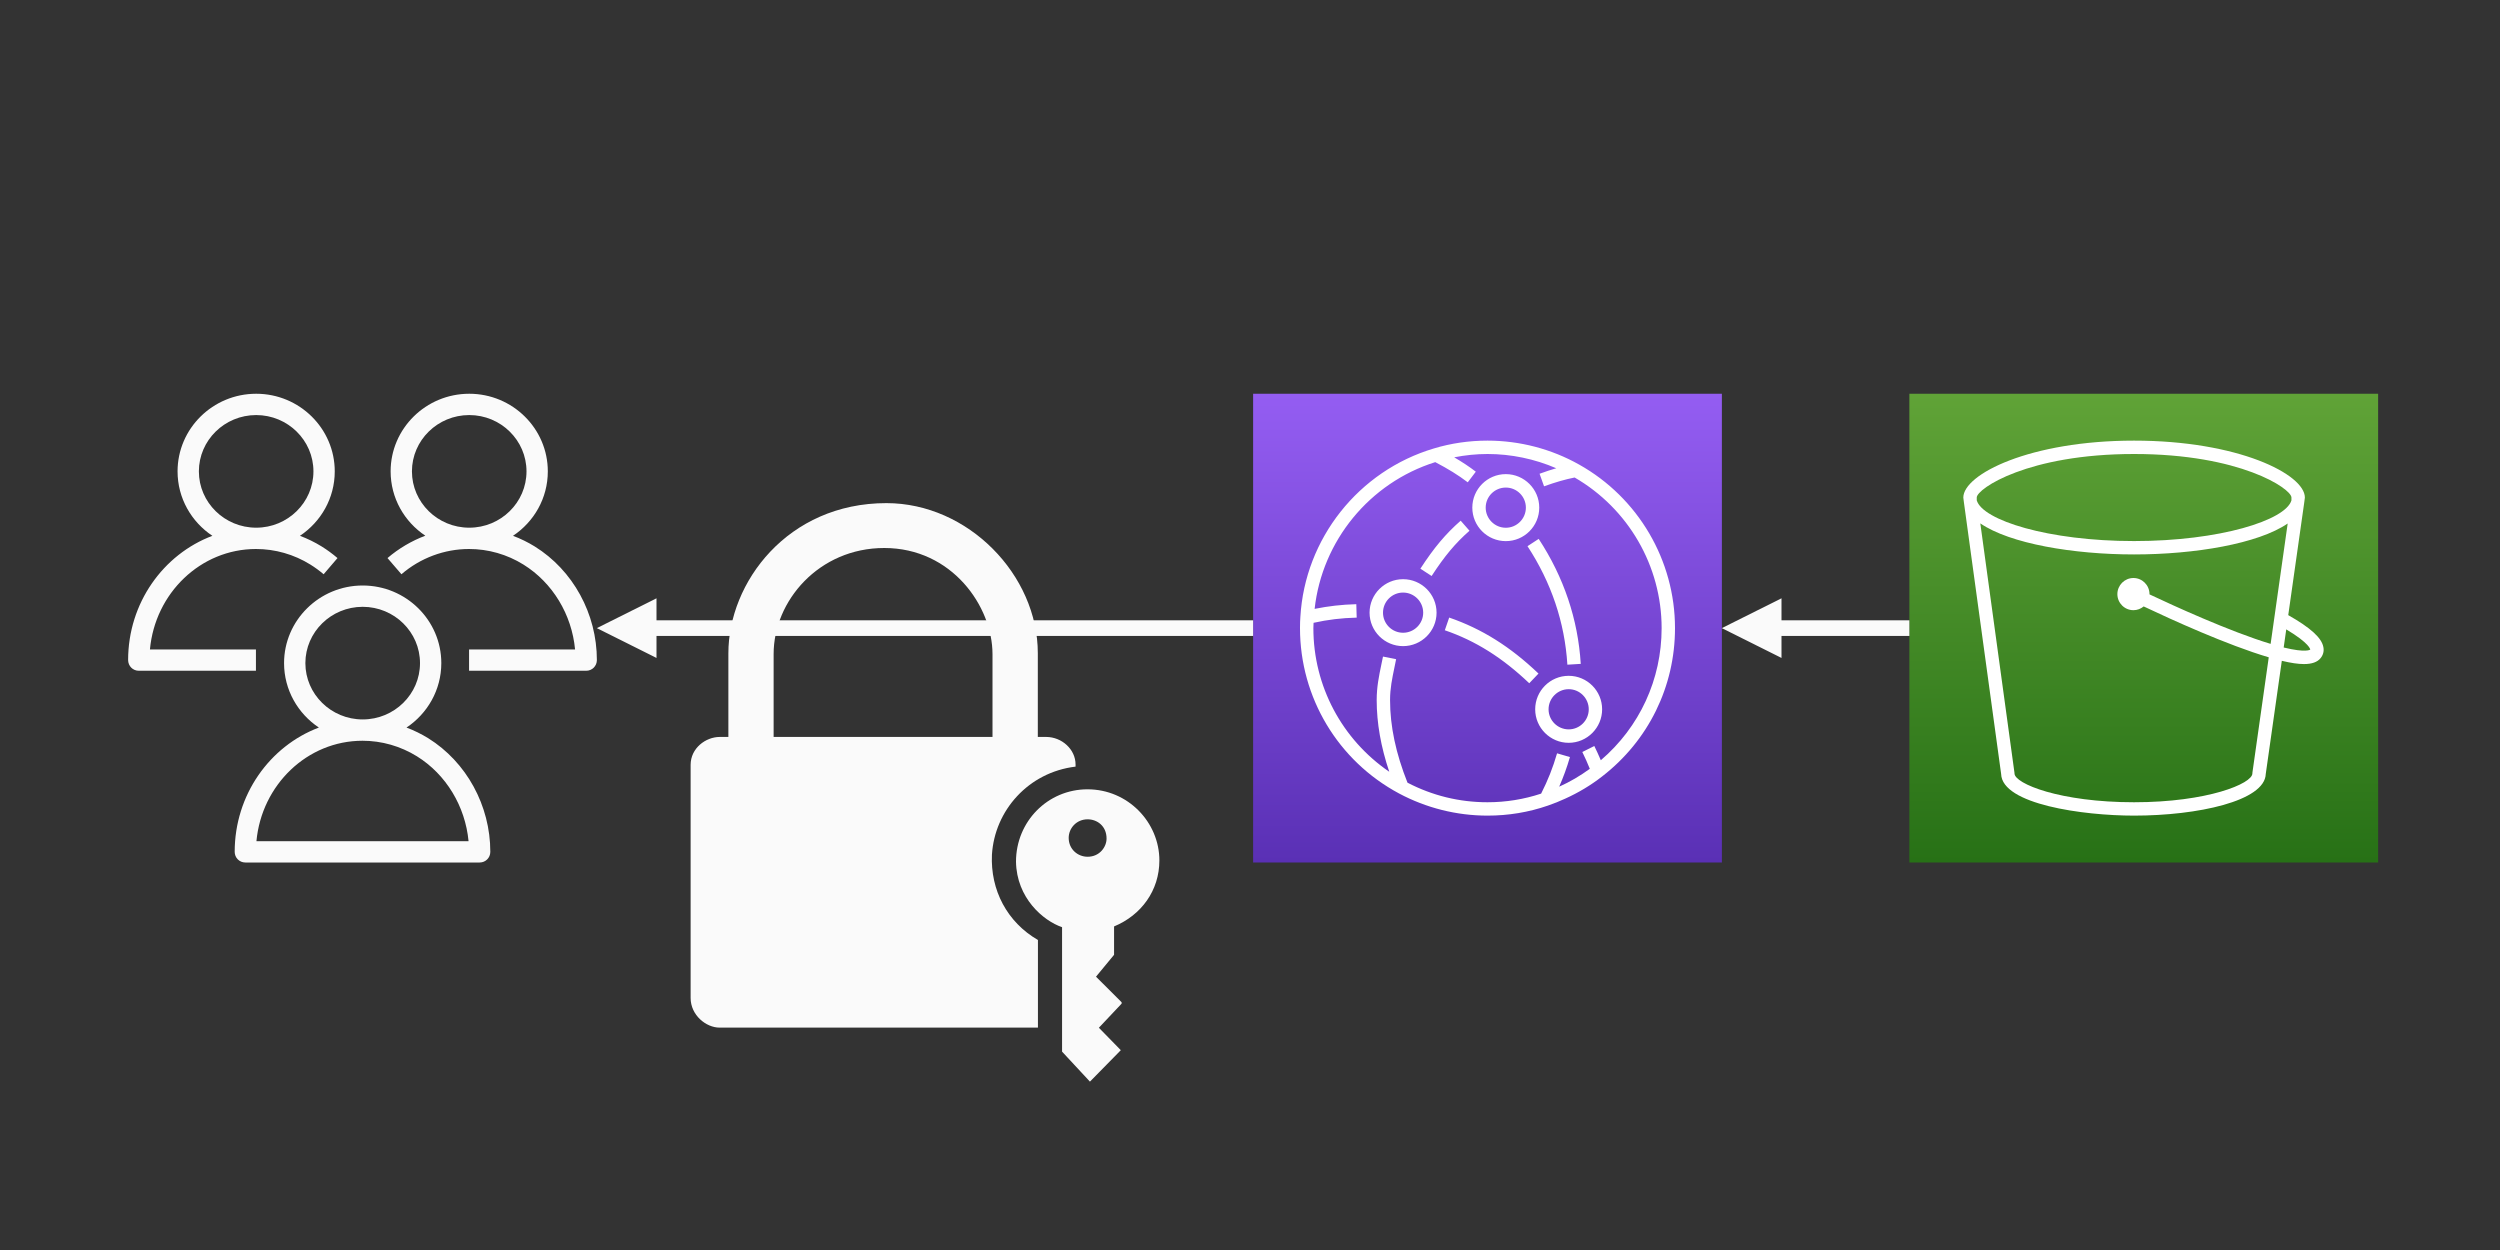 <svg xmlns="http://www.w3.org/2000/svg" xmlns:xlink="http://www.w3.org/1999/xlink" version="1.1" width="400px" height="200px" viewBox="-0.5 -0.5 400 200" content="&lt;mxfile linkTarget=&quot;_blank&quot; scale=&quot;0.5&quot; border=&quot;0&quot;&gt;&lt;diagram id=&quot;t4GEXi833Uw4CziZJlZ8&quot; name=&quot;Page-1&quot;&gt;7Vhtb+I4EP41fEVJTMj2I9DSO+lOqtQPu/epcpMhsTAxckyB+/U3ju28OeyybaXuyxEQmcfj8dh+ZsbJhKx2p3tJ98XfIgM+iYLsNCG3kygKg3COfxo5G2Q+IwbIJcusUgs8sn/B9bTogWVQ9RSVEFyxfR9MRVlCqnoYlVIc+2obwfuj7mkOHvCYUu6jn1mmCoN+CoIW/wNYXtiRZ67hmabbXIpDaYebRGQW68s076gzZQeoCpqJo4FqE+RuQlZSCGXudqcVcL20btXMOOsLrY3bEkp1TQe7TS+UH8B5XPulzm4p6tmA1g8mZHksmILHPU116xE3H7FC7ThKId5uGOcrwYVEuRQlaEiUykG4HOaDeKWk2MJA2fffTukFpIJTB7LzuQexAyXPqHJsNyq5uTHdis4mEQdSS4686duuEN7YRbqwwuG3V6zagkoLu2B7wUpVDxgv8YvbsTK/GFVXGplG8Qg4hiU+GPpq+BeOjTAEx7DEB0NfTUvO6z44hiWx7/GwdzjSOxz0xi9ZioPirETauLgPfIrhtda7t8wlzRj02ubBgpCk03bLJBpioqxJKDWDeizW9pIkxIQ2pCy2bOoPtmS0KpoY0VxlmEv+os/AH0TFrPlnoZTYdRQWnOW6QQkdRtRKKXoFchBXOEObJcPIyZZxekha7c1ybNhJ+7HExLLXjbtTrjP0lB6r2VRCJQ4yhT9T7c8SRXPX16rIGwPRts5dMrc1IIxsFuwEahgHfqA24JsCNfo/UH/mQL2Zxbfr6PsCNV6QYBn/NoGacnHINlLoCH2PgG1OMR8SsPakcn3Avolh7nDSJ9B6oa9Lh5Mfjjt1ygJ59wImc4WX+HSoQFbvRZKP5MgVSR0yPMlbUacJkYuS8rsW7S45lNlCPy7ojeMi3WqIP9ey27+aDVQqp2fJgD3XjDs7XsJpmNQ/Phs990gRf21LTAboFzP0IwfVjxc932vPxaGLcAmcKvbSf9oZ2xlr7kEzrSWBx4KkrgldI8Z926/7BDIwRYZJJxnwxMzZM1RTpZnldewhvxx7kDTy/KVxB4V/tO60abs92b5GOnelB5AMl0+nIQOemPrSue+YQqm1pIVzRxjauY7SoU9pR/OPoDQhcY+HzauI7yV0NCC0Z+gdCZ285ozrFwzzCiIYlrgO00fr4aXiyQclsal1r6yZo4XeK6TDwic2G5bCtIL0IJk6T3WAPh2ZKp62cH5ysHN32by4GZvR4FTR4F5FfocC2yR2lxDnwZUV9lM8Db/C+wtFFsX2fZMhYftOj9z9Bw==&lt;/diagram&gt;&lt;/mxfile&gt;" style="background-color: rgb(69, 69, 69);"><rect x="-0.5" y="-0.5" width="400" height="200" fill="#333333" stroke="none"/><defs><linearGradient x1="0%" y1="100%" x2="0%" y2="0%" id="mx-gradient-60a337-1-277116-1-s-0"><stop offset="0%" style="stop-color: rgb(39, 113, 22); stop-opacity: 1;"/><stop offset="100%" style="stop-color: rgb(96, 163, 55); stop-opacity: 1;"/></linearGradient><linearGradient x1="0%" y1="100%" x2="0%" y2="0%" id="mx-gradient-945df2-1-5a30b5-1-s-0"><stop offset="0%" style="stop-color: rgb(90, 48, 181); stop-opacity: 1;"/><stop offset="100%" style="stop-color: rgb(148, 93, 242); stop-opacity: 1;"/></linearGradient></defs><g><rect x="0" y="0" width="399.5" height="199.5" fill="none" stroke="none" pointer-events="all"/><path d="M 305 62.5 L 380 62.5 L 380 137.5 L 305 137.5 Z" fill="url(#mx-gradient-60a337-1-277116-1-s-0)" stroke="none" pointer-events="all"/><path d="M 364.89 103.1 L 365.3 100.2 C 369.09 102.47 369.14 103.41 369.14 103.44 C 369.13 103.44 368.49 103.98 364.89 103.1 Z M 362.8 102.52 C 356.25 100.54 347.12 96.35 343.42 94.6 C 343.42 94.59 343.42 94.57 343.42 94.56 C 343.42 93.14 342.27 91.98 340.85 91.98 C 339.43 91.98 338.28 93.14 338.28 94.56 C 338.28 95.98 339.43 97.13 340.85 97.13 C 341.47 97.13 342.04 96.9 342.49 96.53 C 346.83 98.59 355.89 102.72 362.5 104.67 L 359.89 123.1 C 359.88 123.15 359.88 123.2 359.88 123.25 C 359.88 124.88 352.69 127.86 340.95 127.86 C 329.08 127.86 321.82 124.88 321.82 123.25 C 321.82 123.2 321.82 123.15 321.81 123.11 L 316.35 83.24 C 321.08 86.49 331.24 88.21 340.95 88.21 C 350.66 88.21 360.8 86.5 365.53 83.26 Z M 315.78 79.08 C 315.85 77.67 323.96 72.14 340.95 72.14 C 357.95 72.14 366.06 77.67 366.13 79.08 L 366.13 79.56 C 365.2 82.73 354.7 86.07 340.95 86.07 C 327.19 86.07 316.68 82.72 315.78 79.55 Z M 368.28 79.11 C 368.28 75.39 357.63 70 340.95 70 C 324.28 70 313.63 75.39 313.63 79.11 L 313.73 79.91 L 319.68 123.33 C 319.82 128.19 332.77 130 340.95 130 C 351.1 130 361.88 127.67 362.02 123.34 L 364.59 105.23 C 366.01 105.57 367.19 105.75 368.13 105.75 C 369.4 105.75 370.26 105.44 370.78 104.82 C 371.2 104.31 371.37 103.7 371.24 103.04 C 370.97 101.56 369.21 99.96 365.62 97.92 L 368.17 79.96 Z" fill="#ffffff" stroke="none" pointer-events="all"/><path d="M 200 62.5 L 275 62.5 L 275 137.5 L 200 137.5 Z" fill="url(#mx-gradient-945df2-1-5a30b5-1-s-0)" stroke="none" pointer-events="all"/><path d="M 253.7 112.99 C 253.7 111.22 252.26 109.77 250.49 109.77 C 248.72 109.77 247.27 111.22 247.27 112.99 C 247.27 114.76 248.72 116.2 250.49 116.2 C 252.26 116.2 253.7 114.76 253.7 112.99 Z M 255.84 112.99 C 255.84 115.94 253.44 118.35 250.49 118.35 C 247.53 118.35 245.13 115.94 245.13 112.99 C 245.13 110.03 247.53 107.63 250.49 107.63 C 253.44 107.63 255.84 110.03 255.84 112.99 Z M 227.21 97.53 C 227.21 95.75 225.76 94.31 223.99 94.31 C 222.22 94.31 220.78 95.75 220.78 97.53 C 220.78 99.3 222.22 100.74 223.99 100.74 C 225.76 100.74 227.21 99.3 227.21 97.53 Z M 229.35 97.53 C 229.35 100.48 226.94 102.88 223.99 102.88 C 221.04 102.88 218.63 100.48 218.63 97.53 C 218.63 94.57 221.04 92.17 223.99 92.17 C 226.94 92.17 229.35 94.57 229.35 97.53 Z M 237.21 80.72 C 237.21 82.49 238.65 83.94 240.43 83.94 C 242.2 83.94 243.64 82.49 243.64 80.72 C 243.64 78.95 242.2 77.51 240.43 77.51 C 238.65 77.51 237.21 78.95 237.21 80.72 Z M 235.07 80.72 C 235.07 77.77 237.47 75.36 240.43 75.36 C 243.38 75.36 245.78 77.77 245.78 80.72 C 245.78 83.68 243.38 86.08 240.43 86.08 C 237.47 86.08 235.07 83.68 235.07 80.72 Z M 265.36 100 C 265.36 90.06 260.03 80.87 251.44 75.9 C 249.9 76.21 248.41 76.64 246.55 77.31 L 245.83 75.3 C 246.8 74.95 247.66 74.66 248.5 74.42 C 245.05 72.93 241.3 72.14 237.5 72.14 C 235.69 72.14 233.91 72.33 232.17 72.67 C 233.43 73.41 234.55 74.14 235.63 74.97 L 234.34 76.67 C 232.81 75.51 231.22 74.53 229.14 73.44 C 218.62 76.75 211.04 86.03 209.84 96.92 C 212.04 96.48 214.16 96.23 216.51 96.17 L 216.57 98.32 C 214.1 98.38 211.99 98.64 209.67 99.15 C 209.66 99.43 209.64 99.72 209.64 100 C 209.64 109.28 214.23 117.82 221.78 122.98 C 220.44 118.98 219.77 115.2 219.77 111.51 C 219.77 109.41 220.13 107.68 220.51 105.85 C 220.6 105.43 220.69 105 220.78 104.55 L 222.88 104.97 C 222.79 105.42 222.7 105.86 222.61 106.29 C 222.24 108.08 221.91 109.63 221.91 111.51 C 221.91 115.7 222.83 120.03 224.7 124.73 C 228.69 126.8 232.99 127.86 237.5 127.86 C 240.45 127.86 243.33 127.39 246.08 126.48 C 247.16 124.35 247.96 122.34 248.63 120.03 L 250.69 120.63 C 250.2 122.31 249.64 123.84 248.97 125.37 C 250.7 124.59 252.34 123.63 253.87 122.51 C 253.5 121.6 253.11 120.7 252.67 119.82 L 254.59 118.86 C 254.96 119.61 255.3 120.37 255.63 121.14 C 261.83 115.83 265.36 108.21 265.36 100 Z M 267.5 100 C 267.5 109.35 263.25 118 255.84 123.73 C 254.01 125.16 252.02 126.34 249.92 127.29 C 249.02 127.7 248.12 128.07 247.18 128.39 C 244.1 129.46 240.84 130 237.5 130 C 232.57 130 227.68 128.77 223.34 126.45 C 213.57 121.22 207.5 111.09 207.5 100 C 207.5 99.27 207.52 98.71 207.56 98.19 C 208.29 85.67 216.88 74.83 228.93 71.25 C 231.67 70.42 234.56 70 237.5 70 C 242.65 70 247.72 71.33 252.16 73.83 C 261.62 79.13 267.5 89.16 267.5 100 Z M 234.62 84.42 L 233.21 82.81 C 230.81 84.91 228.94 87.13 226.76 90.49 L 228.56 91.66 C 230.62 88.48 232.38 86.38 234.62 84.42 Z M 231.37 98.31 L 230.67 100.34 C 235.59 102.03 239.88 104.73 244.18 108.82 L 245.66 107.27 C 241.13 102.95 236.59 100.11 231.37 98.31 Z M 245.69 85.72 C 249.71 91.85 251.98 98.58 252.42 105.72 L 250.28 105.85 C 249.86 99.09 247.71 92.71 243.9 86.89 Z" fill="#ffffff" stroke="none" pointer-events="all"/><rect x="20" y="62.5" width="75" height="75" fill="none" stroke="none" pointer-events="all"/><path d="M 65.41 74.92 C 65.41 69.95 69.52 65.91 74.58 65.91 C 79.63 65.91 83.74 69.95 83.74 74.92 C 83.74 79.89 79.63 83.93 74.58 83.93 C 69.52 83.93 65.41 79.89 65.41 74.92 Z M 85.05 86.93 C 83.95 86.25 82.78 85.68 81.58 85.23 C 84.94 82.99 87.15 79.21 87.15 74.92 C 87.15 68.07 81.51 62.5 74.58 62.5 C 67.64 62.5 62 68.07 62 74.92 C 62 79.2 64.2 82.98 67.55 85.21 C 65.36 86.04 63.31 87.24 61.5 88.79 L 63.73 91.38 C 66.76 88.77 70.61 87.34 74.55 87.34 C 77.62 87.34 80.63 88.2 83.25 89.83 C 87.92 92.73 90.99 97.83 91.51 103.41 L 74.55 103.41 L 74.55 106.82 L 93.3 106.82 C 94.24 106.82 95 106.06 95 105.11 C 95 97.71 91.19 90.74 85.05 86.93 Z M 31.32 74.92 C 31.32 69.95 35.43 65.91 40.49 65.91 C 45.54 65.91 49.65 69.95 49.65 74.92 C 49.65 79.89 45.54 83.93 40.49 83.93 C 35.43 83.93 31.32 79.89 31.32 74.92 Z M 40.45 103.41 L 23.49 103.41 C 24.31 94.4 31.61 87.34 40.45 87.34 C 43.53 87.34 46.54 88.2 49.16 89.83 C 49.9 90.29 50.61 90.81 51.28 91.38 L 53.5 88.79 C 52.7 88.11 51.85 87.48 50.96 86.93 C 49.86 86.25 48.69 85.68 47.49 85.23 C 50.85 82.99 53.06 79.21 53.06 74.92 C 53.06 68.07 47.42 62.5 40.49 62.5 C 33.55 62.5 27.91 68.07 27.91 74.92 C 27.91 79.21 30.12 82.99 33.48 85.23 C 25.63 88.19 20 95.97 20 105.11 C 20 106.06 20.76 106.82 21.7 106.82 L 40.45 106.82 Z M 40.53 134.09 C 41.36 125.09 48.65 118.02 57.5 118.02 C 60.57 118.02 63.58 118.88 66.21 120.51 C 70.88 123.41 73.94 128.51 74.47 134.09 Z M 48.36 105.6 C 48.36 100.63 52.48 96.59 57.53 96.59 C 62.59 96.59 66.7 100.63 66.7 105.6 C 66.7 110.57 62.59 114.61 57.53 114.61 C 52.48 114.61 48.36 110.57 48.36 105.6 Z M 68.01 117.61 C 66.9 116.93 65.74 116.36 64.54 115.91 C 67.89 113.68 70.11 109.89 70.11 105.6 C 70.11 98.75 64.47 93.18 57.53 93.18 C 50.6 93.18 44.95 98.75 44.95 105.6 C 44.95 109.89 47.17 113.68 50.52 115.91 C 42.67 118.87 37.05 126.66 37.05 135.8 C 37.05 136.74 37.81 137.5 38.75 137.5 L 76.25 137.5 C 77.19 137.5 77.95 136.74 77.95 135.8 C 77.95 128.39 74.14 121.43 68.01 117.61 Z" fill="#fafafa" stroke="none" pointer-events="all"/><path d="M 200 100 L 103.29 100" fill="none" stroke="#fafafa" stroke-width="2.5" stroke-miterlimit="10" pointer-events="stroke"/><path d="M 97.79 100 L 103.29 97.25 L 103.29 102.75 Z" fill="#fafafa" stroke="#fafafa" stroke-width="2.5" stroke-miterlimit="10" pointer-events="all"/><path d="M 305 100 L 283.29 100" fill="none" stroke="#fafafa" stroke-width="2.5" stroke-miterlimit="10" pointer-events="stroke"/><path d="M 277.79 100 L 283.29 97.25 L 283.29 102.75 Z" fill="#fafafa" stroke="#fafafa" stroke-width="2.5" stroke-miterlimit="10" pointer-events="all"/><rect x="110" y="80" width="75" height="92.56" fill="none" stroke="none" pointer-events="all"/><path d="M 173.52 136.58 C 175.45 136.58 176.55 135 176.55 133.67 C 176.55 131.64 175.02 130.59 173.52 130.59 C 171.72 130.59 170.49 132.03 170.49 133.56 C 170.49 135.37 171.93 136.58 173.52 136.58 Z M 169.43 147.85 C 166.4 146.81 162.15 143.17 162.06 137.37 C 162.06 130.92 167.16 125.79 173.5 125.79 C 179.98 125.79 185 131.08 185 137.17 C 185 142 182.09 145.93 177.75 147.73 L 177.75 152.27 L 174.86 155.77 L 178.96 159.86 L 178.96 160.08 L 175.32 163.94 L 178.83 167.53 L 173.89 172.56 L 169.43 167.76 Z M 158.3 117.41 L 158.3 104.16 C 158.3 96.52 151.8 87.18 140.98 87.18 C 130.51 87.18 123.28 95.67 123.28 104.14 L 123.28 117.41 Z M 114.64 163.92 C 112.46 163.92 110 161.92 110 159.17 L 110 121.87 C 110 119.22 112.4 117.41 114.67 117.41 L 116.04 117.41 L 116.04 104.03 C 116.04 92.68 125.52 80 141.32 80 C 154.41 80 165.55 91.5 165.55 104.01 L 165.55 117.41 L 166.87 117.41 C 169.43 117.41 171.59 119.43 171.59 121.82 L 171.59 122.16 C 164.05 123.06 158.64 129.18 158.21 136.25 C 157.95 141.92 160.64 147.04 165.57 149.9 L 165.57 163.92 Z" fill="#fafafa" stroke="none" pointer-events="all"/></g></svg>